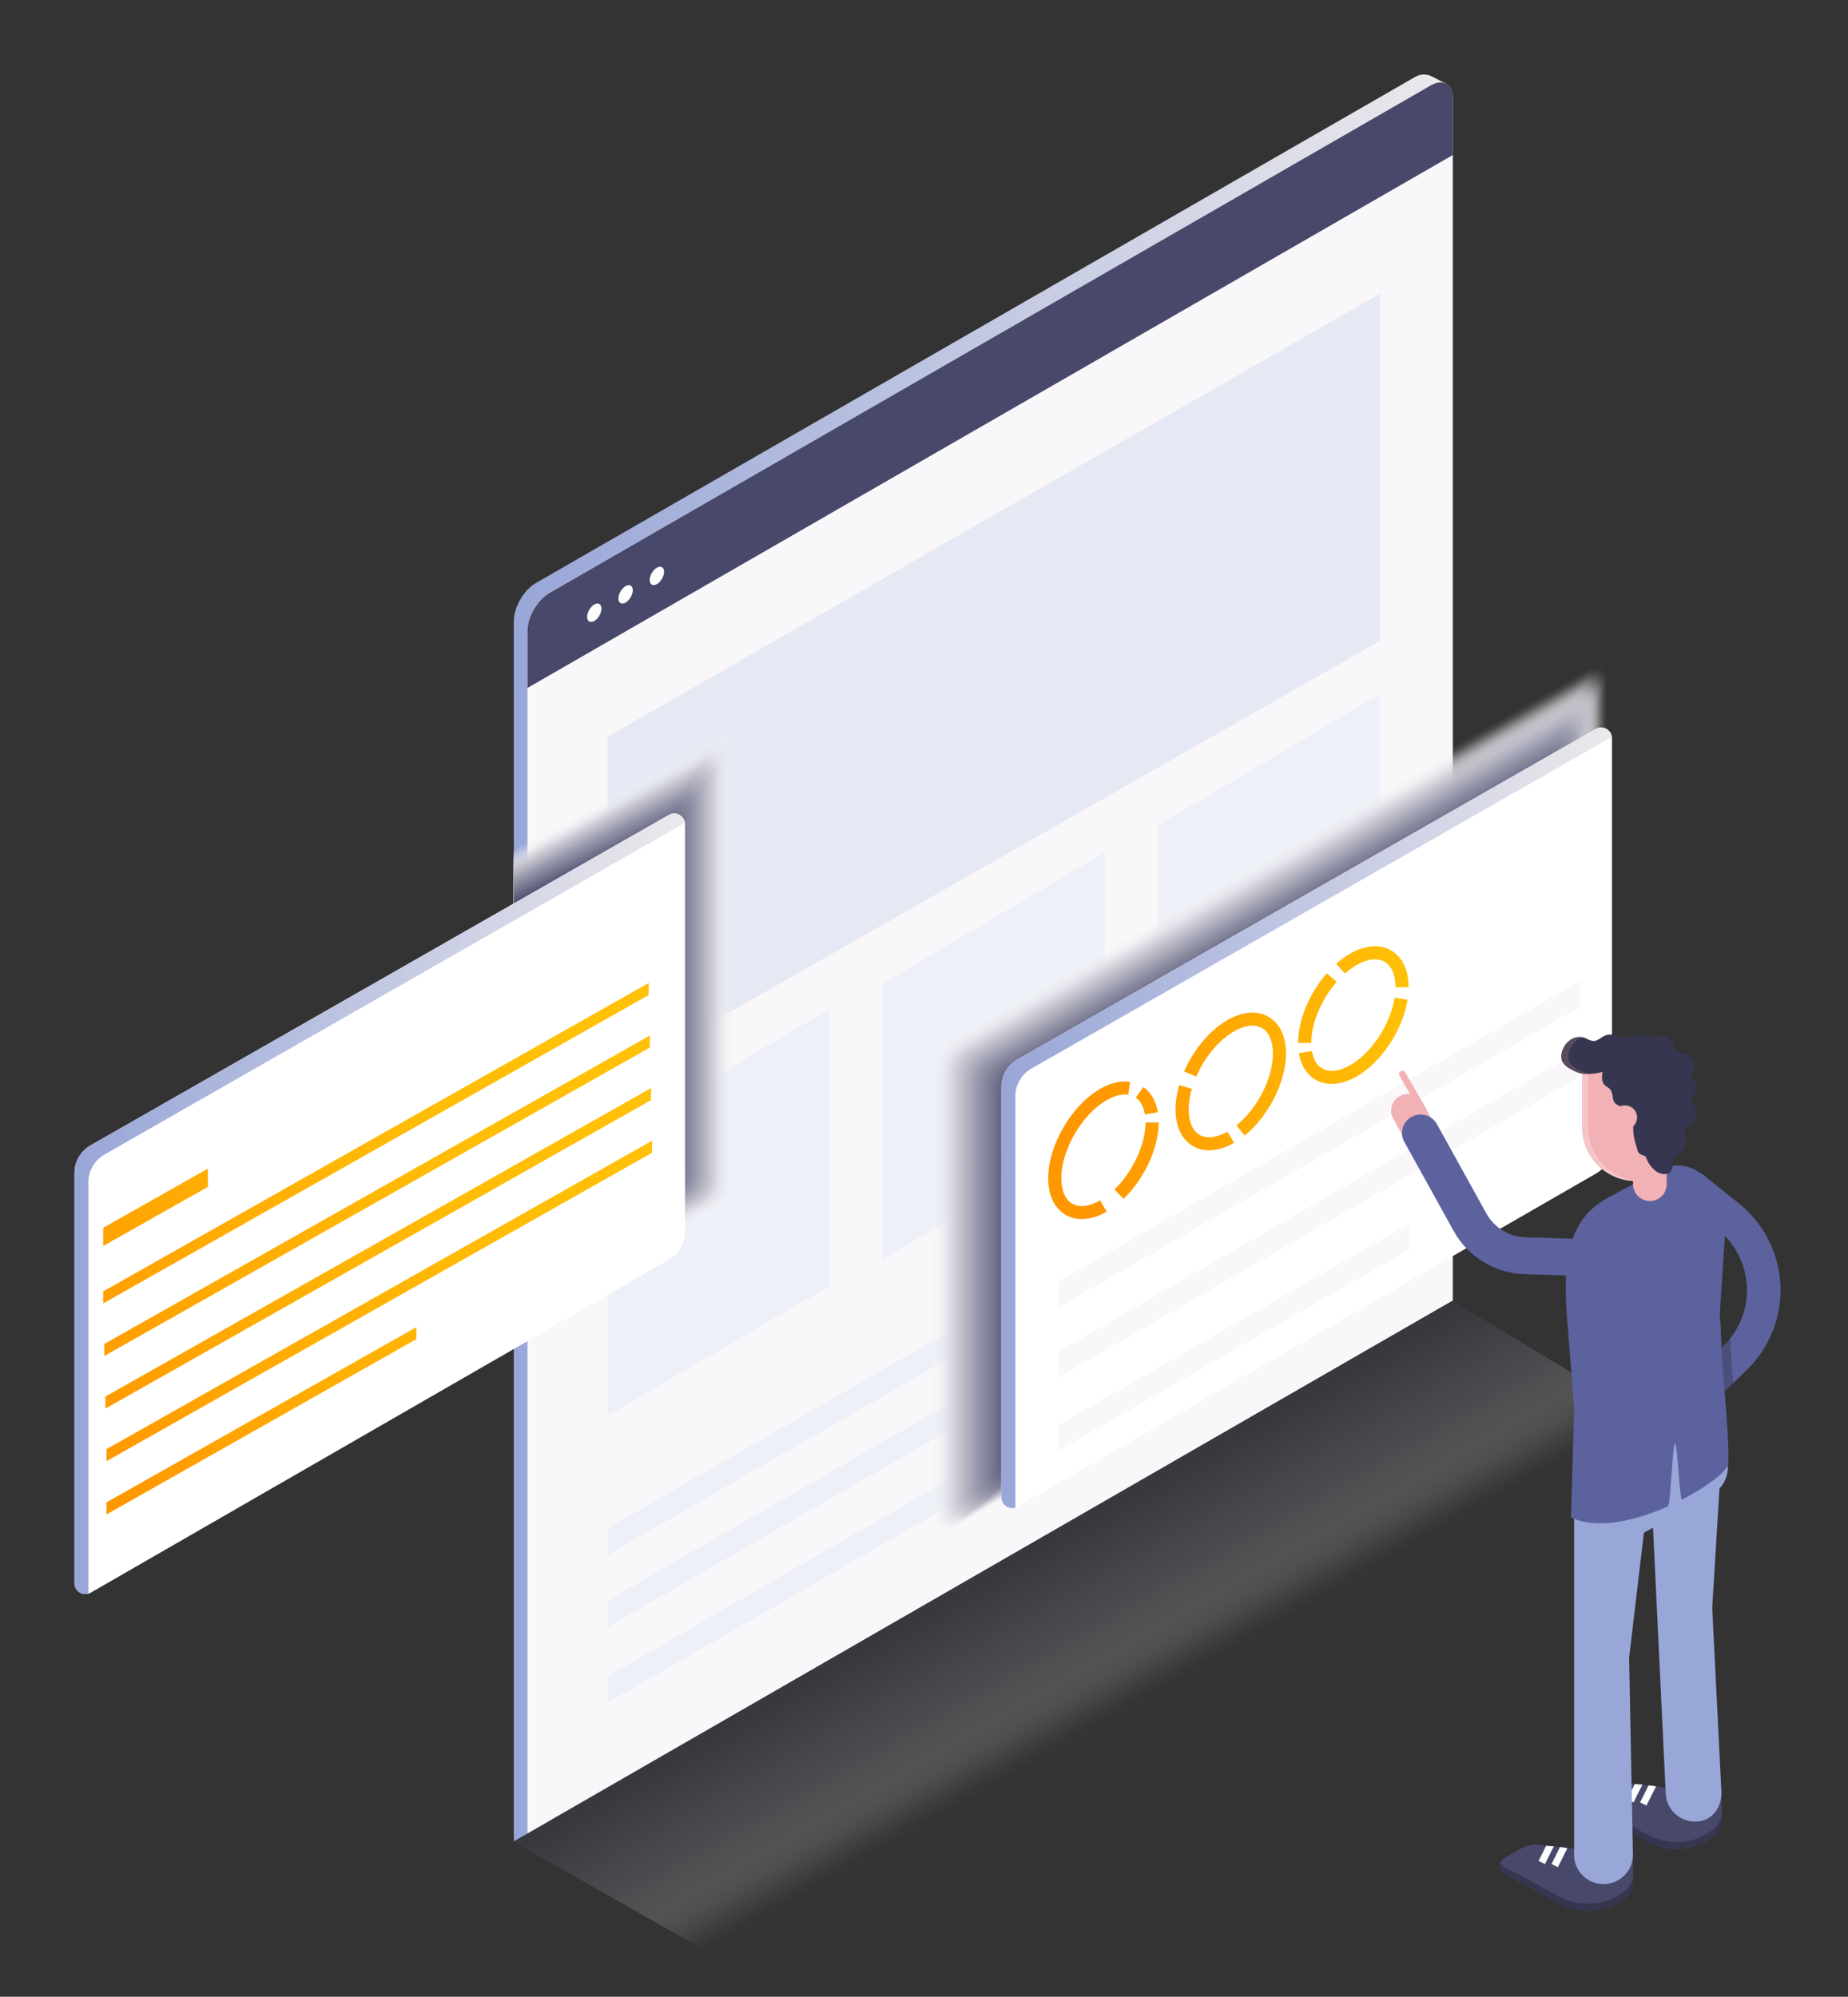 <?xml version="1.0" encoding="utf-8"?>
<!-- Generator: Adobe Illustrator 23.0.4, SVG Export Plug-In . SVG Version: 6.00 Build 0)  -->
<svg version="1.1" xmlns="http://www.w3.org/2000/svg" xmlns:xlink="http://www.w3.org/1999/xlink" x="0px" y="0px"
	 viewBox="0 0 580 626.56" style="enable-background:new 0 0 580 626.56;" xml:space="preserve">
<rect x="0" y="0" width="580" height="626.56" fill="#333333" stroke="none"/>
<style type="text/css">
	.st0{display:none;}
	.st1{opacity:0.22;}
	.st2{opacity:0;fill:#FFFFFF;}
	.st3{opacity:0.024;fill:#FBFBFB;}
	.st4{opacity:0.049;fill:#F6F6F8;}
	.st5{opacity:0.073;fill:#F2F2F4;}
	.st6{opacity:0.098;fill:#EDEDF0;}
	.st7{opacity:0.122;fill:#E9E9ED;}
	.st8{opacity:0.146;fill:#E4E4E9;}
	.st9{opacity:0.171;fill:#E0E0E6;}
	.st10{opacity:0.195;fill:#DBDBE2;}
	.st11{opacity:0.22;fill:#D7D7DE;}
	.st12{opacity:0.244;fill:#D2D2DB;}
	.st13{opacity:0.268;fill:#CECED7;}
	.st14{opacity:0.293;fill:#C9C9D3;}
	.st15{opacity:0.317;fill:#C5C5D0;}
	.st16{opacity:0.342;fill:#C1C1CC;}
	.st17{opacity:0.366;fill:#BCBCC8;}
	.st18{opacity:0.39;fill:#B8B8C5;}
	.st19{opacity:0.415;fill:#B3B3C1;}
	.st20{opacity:0.439;fill:#AFAFBE;}
	.st21{opacity:0.463;fill:#AAAABA;}
	.st22{opacity:0.488;fill:#A6A6B6;}
	.st23{opacity:0.512;fill:#A1A1B3;}
	.st24{opacity:0.537;fill:#9D9DAF;}
	.st25{opacity:0.561;fill:#9898AB;}
	.st26{opacity:0.585;fill:#9494A8;}
	.st27{opacity:0.61;fill:#8F8FA4;}
	.st28{opacity:0.634;fill:#8B8BA1;}
	.st29{opacity:0.658;fill:#86869D;}
	.st30{opacity:0.683;fill:#828299;}
	.st31{opacity:0.707;fill:#7E7E96;}
	.st32{opacity:0.732;fill:#797992;}
	.st33{opacity:0.756;fill:#75758E;}
	.st34{opacity:0.78;fill:#70708B;}
	.st35{opacity:0.805;fill:#6C6C87;}
	.st36{opacity:0.829;fill:#676783;}
	.st37{opacity:0.854;fill:#636380;}
	.st38{opacity:0.878;fill:#5E5E7C;}
	.st39{opacity:0.902;fill:#5A5A79;}
	.st40{opacity:0.927;fill:#555575;}
	.st41{opacity:0.951;fill:#515171;}
	.st42{opacity:0.976;fill:#4C4C6E;}
	.st43{fill:#48486A;}
	.st44{fill:url(#XMLID_12_);}
	.st45{fill:#F9F7F9;}
	.st46{fill:#FFFFFF;}
	.st47{fill:#E5E9F4;}
	.st48{fill:#EDF0F8;}
	.st49{fill:url(#SVGID_1_);}
	.st50{fill:url(#SVGID_2_);}
	.st51{fill:url(#SVGID_3_);}
	.st52{fill:url(#SVGID_4_);}
	.st53{fill:#363650;}
	.st54{fill:#5C629E;}
	.st55{fill:#99A7D8;}
	.st56{opacity:0.3;}
	.st57{fill:#231F20;}
	.st58{fill:#F2B1B5;}
	.st59{fill:#F5C5C8;}
	.st60{opacity:0.2;fill:#EF9EA3;}
</style>
<g id="Bg" class="st0">
</g>
<g id="Graphics">
	<g id="Layer_13">
	</g>
	<g id="Layer_5">
		<g class="st1">
			<polygon id="XMLID_720_" class="st2" points="161.24,577.72 223.65,613.38 517.31,445.25 456.23,408.58 			"/>
			<polygon class="st3" points="161.24,577.72 222.21,612.56 515.91,444.41 456.23,408.58 			"/>
			<polygon class="st4" points="161.24,577.72 220.78,611.74 514.51,443.57 456.23,408.58 			"/>
			<polygon class="st5" points="161.24,577.72 219.34,610.92 513.11,442.73 456.23,408.58 			"/>
			<polygon class="st6" points="161.24,577.72 217.91,610.1 511.71,441.89 456.23,408.58 			"/>
			<polygon class="st7" points="161.24,577.72 216.47,609.28 510.31,441.05 456.23,408.58 			"/>
			<polygon class="st8" points="161.24,577.72 215.04,608.46 508.91,440.21 456.23,408.58 			"/>
			<polygon class="st9" points="161.24,577.72 213.61,607.64 507.51,439.37 456.23,408.58 			"/>
			<polygon class="st10" points="161.24,577.72 212.17,606.81 506.11,438.53 456.23,408.58 			"/>
			<polygon class="st11" points="161.24,577.72 210.74,605.99 504.71,437.69 456.23,408.58 			"/>
			<polygon class="st12" points="161.24,577.72 209.3,605.17 503.31,436.84 456.23,408.58 			"/>
			<polygon class="st13" points="161.24,577.72 207.87,604.35 501.92,436 456.23,408.58 			"/>
			<polygon class="st14" points="161.24,577.72 206.43,603.53 500.52,435.16 456.23,408.58 			"/>
			<polygon class="st15" points="161.24,577.72 205,602.71 499.12,434.32 456.23,408.58 			"/>
			<polygon class="st16" points="161.24,577.72 203.56,601.89 497.72,433.48 456.23,408.58 			"/>
			<polygon class="st17" points="161.24,577.72 202.13,601.07 496.32,432.64 456.23,408.58 			"/>
			<polygon class="st18" points="161.24,577.72 200.69,600.25 494.92,431.8 456.23,408.58 			"/>
			<polygon class="st19" points="161.24,577.72 199.26,599.43 493.52,430.96 456.23,408.58 			"/>
			<polygon class="st20" points="161.24,577.72 197.82,598.61 492.12,430.12 456.23,408.58 			"/>
			<polygon class="st21" points="161.24,577.72 196.39,597.79 490.72,429.28 456.23,408.58 			"/>
			<polygon class="st22" points="161.24,577.72 194.96,596.97 489.32,428.44 456.23,408.58 			"/>
			<polygon class="st23" points="161.24,577.72 193.52,596.15 487.92,427.6 456.23,408.58 			"/>
			<polygon class="st24" points="161.24,577.72 192.09,595.33 486.52,426.75 456.23,408.58 			"/>
			<polygon class="st25" points="161.24,577.72 190.65,594.51 485.13,425.91 456.23,408.58 			"/>
			<polygon class="st26" points="161.24,577.72 189.22,593.69 483.73,425.07 456.23,408.58 			"/>
			<polygon class="st27" points="161.24,577.72 187.78,592.86 482.33,424.23 456.23,408.58 			"/>
			<polygon class="st28" points="161.24,577.72 186.35,592.04 480.93,423.39 456.23,408.58 			"/>
			<polygon class="st29" points="161.24,577.72 184.91,591.22 479.53,422.55 456.23,408.58 			"/>
			<polygon class="st30" points="161.24,577.72 183.48,590.4 478.13,421.71 456.23,408.58 			"/>
			<polygon class="st31" points="161.24,577.72 182.04,589.58 476.73,420.87 456.23,408.58 			"/>
			<polygon class="st32" points="161.24,577.72 180.61,588.76 475.33,420.03 456.23,408.58 			"/>
			<polygon class="st33" points="161.24,577.72 179.17,587.94 473.93,419.19 456.23,408.58 			"/>
			<polygon class="st34" points="161.24,577.72 177.74,587.12 472.53,418.35 456.23,408.58 			"/>
			<polygon class="st35" points="161.24,577.72 176.31,586.3 471.13,417.51 456.23,408.58 			"/>
			<polygon class="st36" points="161.24,577.72 174.87,585.48 469.73,416.66 456.23,408.58 			"/>
			<polygon class="st37" points="161.24,577.72 173.44,584.66 468.34,415.82 456.23,408.58 			"/>
			<polygon class="st38" points="161.24,577.72 172,583.84 466.94,414.98 456.23,408.58 			"/>
			<polygon class="st39" points="161.24,577.72 170.57,583.02 465.54,414.14 456.23,408.58 			"/>
			<polygon class="st40" points="161.24,577.72 169.13,582.2 464.14,413.3 456.23,408.58 			"/>
			<polygon class="st41" points="161.24,577.72 167.7,581.38 462.74,412.46 456.23,408.58 			"/>
			<polygon class="st42" points="161.24,577.72 166.26,580.56 461.34,411.62 456.23,408.58 			"/>
			<polygon id="XMLID_719_" class="st43" points="161.24,577.72 164.83,579.74 459.94,410.78 456.23,408.58 			"/>
		</g>
		<g id="XMLID_704_">
			
				<linearGradient id="XMLID_12_" gradientUnits="userSpaceOnUse" x1="286.244" y1="300.576" x2="578.638" y2="300.576" gradientTransform="matrix(-1 0 0 1 739.907 0)">
				<stop  offset="0" style="stop-color:#EBE9EC"/>
				<stop  offset="0.996" style="stop-color:#99A7D8"/>
			</linearGradient>
			<path id="XMLID_718_" class="st44" d="M161.27,194.86c0-4.36,3.11-9.72,6.91-11.91L444.21,24.1c1.58-0.91,3.53-0.96,5.16-0.13
				l4.3,2.2l-1.96,372.6c0,4.36-3.11,9.72-6.91,11.91L165.55,575.31l-4.28,2.47V194.86z"/>
			<path id="XMLID_717_" class="st45" d="M165.55,197.97c0-4.36,3.11-9.72,6.91-11.91l276.6-159.27c3.8-2.19,6.91-0.41,6.91,3.95
				v377.34L165.55,575.31V197.97z"/>
			<path id="XMLID_716_" class="st43" d="M172.47,186.06l276.6-159.27c3.8-2.19,6.91-0.41,6.91,3.95v17.9L165.55,215.87v-17.9
				C165.55,193.61,168.66,188.25,172.47,186.06z"/>
			<path id="XMLID_715_" class="st46" d="M206.17,178.13c1.24-0.71,2.25-0.13,2.25,1.3c0,1.42-1.02,3.16-2.26,3.87
				c-1.24,0.71-2.25,0.13-2.25-1.3S204.94,178.84,206.17,178.13z"/>
			<path id="XMLID_714_" class="st46" d="M196.35,183.91c1.24-0.71,2.25-0.13,2.25,1.3c0,1.42-1.02,3.16-2.26,3.88
				c-1.24,0.71-2.25,0.13-2.25-1.3C194.1,186.36,195.11,184.62,196.35,183.91z"/>
			<path id="XMLID_713_" class="st46" d="M186.52,189.68c1.24-0.71,2.25-0.13,2.25,1.3c0,1.42-1.02,3.16-2.26,3.88
				c-1.24,0.71-2.25,0.13-2.25-1.3C184.27,192.14,185.29,190.39,186.52,189.68z"/>
			<polygon id="XMLID_712_" class="st47" points="433.15,92.11 433.15,201.1 190.69,339.47 190.69,231.17 			"/>
			<g id="XMLID_708_">
				<polygon id="XMLID_711_" class="st48" points="433.5,339.65 433.5,348 190.69,487.89 190.69,479.59 				"/>
				<polygon id="XMLID_710_" class="st48" points="433.5,362.29 433.5,370.65 190.69,510.54 190.69,502.23 				"/>
				<polygon id="XMLID_709_" class="st48" points="433.5,386.07 433.5,394.42 190.69,534.31 190.69,526.01 				"/>
			</g>
			<polygon id="XMLID_707_" class="st48" points="433.15,217.73 433.15,304.66 363.45,345.39 363.45,259.03 			"/>
			<polygon id="XMLID_706_" class="st48" points="260.39,316.55 260.39,403.47 190.69,444.21 190.69,357.85 			"/>
			<polygon id="XMLID_705_" class="st48" points="346.77,267.41 346.77,354.33 277.07,395.07 277.07,308.71 			"/>
		</g>
	</g>
	<g id="Layer_6">
	</g>
	<g id="Layer_7">
	</g>
	<g id="Layer_9">
		<g>
			<g>
				<path id="XMLID_120_" class="st2" d="M296.29,324.92l202.84-115.89c2.54-1.46,5.72,0.35,5.72,3.27v143
					c0,3.98-2.13,7.65-5.6,9.65L296.41,481.76c-2.54,1.46-5.72-0.35-5.72-3.27V334.57C290.69,330.59,292.82,326.92,296.29,324.92z"
					/>
				<path class="st3" d="M296.93,325.21l201.76-115.28c2.53-1.45,5.69,0.35,5.69,3.25v142.23c0,3.96-2.12,7.61-5.57,9.6
					l-201.76,116.2c-2.53,1.45-5.69-0.35-5.69-3.25V334.81C291.35,330.86,293.48,327.2,296.93,325.21z"/>
				<path class="st4" d="M297.56,325.51l200.68-114.66c2.51-1.45,5.66,0.35,5.66,3.23v141.47c0,3.94-2.11,7.57-5.54,9.55
					L297.68,480.68c-2.51,1.45-5.66-0.35-5.66-3.23V335.06C292.02,331.12,294.13,327.49,297.56,325.51z"/>
				<path class="st5" d="M298.2,325.81l199.59-114.04c2.5-1.44,5.63,0.35,5.63,3.21v140.71c0,3.91-2.1,7.53-5.51,9.5L298.31,480.14
					c-2.5,1.44-5.63-0.35-5.63-3.21V335.3C292.69,331.39,294.79,327.77,298.2,325.81z"/>
				<path class="st6" d="M298.83,326.1l198.51-113.42c2.48-1.43,5.6,0.35,5.6,3.2v139.94c0,3.89-2.09,7.49-5.48,9.45L298.95,479.6
					c-2.48,1.43-5.6-0.35-5.6-3.2V335.55C293.35,331.66,295.44,328.06,298.83,326.1z"/>
				<path class="st7" d="M299.47,326.4L496.9,213.6c2.47-1.42,5.57,0.34,5.57,3.18v139.18c0,3.87-2.08,7.45-5.45,9.39l-197.43,113.7
					c-2.47,1.42-5.57-0.34-5.57-3.18V335.79C294.02,331.92,296.09,328.34,299.47,326.4z"/>
				<path class="st8" d="M300.11,326.69l196.35-112.18c2.46-1.42,5.54,0.34,5.54,3.16v138.42c0,3.85-2.07,7.41-5.42,9.34
					L300.22,478.51c-2.46,1.42-5.54-0.34-5.54-3.16V336.04C294.68,332.19,296.75,328.63,300.11,326.69z"/>
				<path class="st9" d="M300.74,326.99l195.26-111.56c2.44-1.41,5.51,0.34,5.51,3.14v137.65c0,3.83-2.05,7.37-5.39,9.29
					L300.86,477.97c-2.44,1.41-5.51-0.34-5.51-3.14V336.28C295.35,332.45,297.4,328.91,300.74,326.99z"/>
				<path class="st10" d="M301.38,327.29l194.18-110.95c2.43-1.4,5.48,0.34,5.48,3.13v136.89c0,3.81-2.04,7.33-5.36,9.24
					L301.49,477.43c-2.43,1.4-5.48-0.34-5.48-3.13V336.53C296.01,332.72,298.06,329.2,301.38,327.29z"/>
				<path class="st11" d="M302.01,327.58l193.1-110.33c2.42-1.39,5.45,0.34,5.45,3.11v136.13c0,3.79-2.03,7.29-5.33,9.19
					l-193.1,111.21c-2.42,1.39-5.45-0.34-5.45-3.11V336.77C296.68,332.98,298.71,329.48,302.01,327.58z"/>
				<path class="st12" d="M302.65,327.88l192.02-109.71c2.4-1.38,5.42,0.34,5.42,3.09v135.36c0,3.77-2.02,7.25-5.3,9.14
					L302.76,476.35c-2.4,1.38-5.41-0.33-5.41-3.09V337.01C297.35,333.25,299.37,329.77,302.65,327.88z"/>
				<path class="st13" d="M303.29,328.17l190.93-109.09c2.39-1.38,5.38,0.33,5.38,3.07v134.6c0,3.74-2.01,7.2-5.27,9.08
					L303.4,475.81c-2.39,1.38-5.38-0.33-5.38-3.07V337.26C298.01,333.52,300.02,330.05,303.29,328.17z"/>
				<path class="st14" d="M303.92,328.47L493.77,220c2.38-1.37,5.35,0.33,5.35,3.06v133.84c0,3.72-2,7.16-5.24,9.03L304.03,475.27
					c-2.38,1.37-5.35-0.33-5.35-3.06V337.5C298.68,333.78,300.68,330.34,303.92,328.47z"/>
				<path class="st15" d="M304.56,328.77l188.77-107.85c2.36-1.36,5.32,0.33,5.32,3.04v133.08c0,3.7-1.99,7.12-5.21,8.98
					L304.67,474.73c-2.36,1.36-5.32-0.33-5.32-3.04V337.75C299.34,334.05,301.33,330.63,304.56,328.77z"/>
				<path class="st16" d="M305.19,329.06l187.68-107.23c2.35-1.35,5.29,0.33,5.29,3.02v132.31c0,3.68-1.97,7.08-5.18,8.93
					L305.3,474.18c-2.35,1.35-5.29-0.33-5.29-3.02V337.99C300.01,334.31,301.99,330.91,305.19,329.06z"/>
				<path class="st17" d="M305.83,329.36l186.6-106.62c2.34-1.35,5.26,0.33,5.26,3V357.3c0,3.66-1.96,7.04-5.15,8.88l-186.6,107.47
					c-2.34,1.35-5.26-0.33-5.26-3v-132.4C300.68,334.58,302.64,331.2,305.83,329.36z"/>
				<path class="st18" d="M306.47,329.65l185.52-106c2.32-1.34,5.23,0.32,5.23,2.99v130.79c0,3.64-1.95,7-5.12,8.83L306.57,473.1
					c-2.32,1.34-5.23-0.32-5.23-2.99V338.48C301.34,334.84,303.29,331.48,306.47,329.65z"/>
				<path class="st19" d="M307.1,329.95l184.44-105.38c2.31-1.33,5.2,0.32,5.2,2.97v130.02c0,3.62-1.94,6.96-5.09,8.78
					L307.21,472.56c-2.31,1.33-5.2-0.32-5.2-2.97V338.73C302.01,335.11,303.95,331.77,307.1,329.95z"/>
				<path class="st20" d="M307.74,330.25l183.35-104.76c2.29-1.32,5.17,0.32,5.17,2.95V357.7c0,3.6-1.93,6.92-5.06,8.72
					l-183.35,105.6c-2.29,1.32-5.17-0.32-5.17-2.95v-130.1C302.67,335.38,304.6,332.05,307.74,330.25z"/>
				<path class="st21" d="M308.37,330.54L490.65,226.4c2.28-1.31,5.14,0.32,5.14,2.93v128.5c0,3.57-1.92,6.88-5.03,8.67
					L308.48,471.48c-2.28,1.31-5.14-0.32-5.14-2.93V339.22C303.34,335.64,305.26,332.34,308.37,330.54z"/>
				<path class="st22" d="M309.01,330.84L490.2,227.32c2.27-1.31,5.11,0.32,5.11,2.92v127.73c0,3.55-1.91,6.84-5,8.62L309.12,470.94
					c-2.27,1.31-5.11-0.32-5.11-2.92V339.46C304.01,335.91,305.91,332.62,309.01,330.84z"/>
				<path class="st23" d="M309.65,331.13l180.11-102.9c2.25-1.3,5.08,0.31,5.08,2.9V358.1c0,3.53-1.9,6.8-4.97,8.57L309.75,470.4
					c-2.25,1.3-5.08-0.31-5.08-2.9V339.7C304.67,336.17,306.57,332.91,309.65,331.13z"/>
				<path class="st24" d="M310.28,331.43l179.02-102.29c2.24-1.29,5.05,0.31,5.05,2.88v126.21c0,3.51-1.88,6.76-4.94,8.52
					l-179.02,103.1c-2.24,1.29-5.05-0.31-5.05-2.88V339.95C305.34,336.44,307.22,333.19,310.28,331.43z"/>
				<path class="st25" d="M310.92,331.73l177.94-101.67c2.23-1.28,5.02,0.31,5.02,2.86v125.44c0,3.49-1.87,6.71-4.91,8.47
					L311.02,469.31c-2.23,1.28-5.02-0.31-5.02-2.86V340.19C306,336.7,307.88,333.48,310.92,331.73z"/>
				<path class="st26" d="M311.55,332.02l176.86-101.05c2.21-1.28,4.99,0.31,4.99,2.85V358.5c0,3.47-1.86,6.67-4.88,8.42
					L311.66,468.77c-2.21,1.27-4.99-0.31-4.99-2.85V340.44C306.67,336.97,308.53,333.76,311.55,332.02z"/>
				<path class="st27" d="M312.19,332.32l175.78-100.43c2.2-1.27,4.96,0.31,4.96,2.83v123.92c0,3.45-1.85,6.63-4.86,8.36
					L312.29,468.23c-2.2,1.27-4.96-0.31-4.96-2.83V340.68C307.34,337.24,309.19,334.05,312.19,332.32z"/>
				<path class="st28" d="M312.83,332.61l174.69-99.81c2.19-1.26,4.93,0.31,4.93,2.81v123.15c0,3.43-1.84,6.59-4.82,8.31
					L312.93,467.69c-2.19,1.26-4.93-0.3-4.93-2.81V340.93C308,337.5,309.84,334.33,312.83,332.61z"/>
				<path class="st29" d="M313.46,332.91l173.61-99.19c2.17-1.25,4.9,0.3,4.9,2.79V358.9c0,3.4-1.83,6.55-4.79,8.26l-173.61,99.99
					c-2.17,1.25-4.9-0.3-4.9-2.79V341.17C308.67,337.77,310.49,334.62,313.46,332.91z"/>
				<path class="st30" d="M314.1,333.21l172.53-98.57c2.16-1.24,4.87,0.3,4.87,2.78v121.63c0,3.38-1.82,6.51-4.77,8.21L314.2,466.61
					c-2.16,1.24-4.87-0.3-4.87-2.78V341.42C309.33,338.03,311.15,334.91,314.1,333.21z"/>
				<path class="st31" d="M314.74,333.5l171.45-97.96c2.15-1.24,4.84,0.3,4.84,2.76v120.86c0,3.36-1.8,6.47-4.74,8.16l-171.45,98.74
					c-2.15,1.24-4.83-0.3-4.83-2.76V341.66C310,338.3,311.8,335.19,314.74,333.5z"/>
				<path class="st32" d="M315.37,333.8l170.36-97.34c2.13-1.23,4.8,0.3,4.8,2.74v120.1c0,3.34-1.79,6.43-4.71,8.11l-170.36,98.12
					c-2.13,1.23-4.8-0.3-4.8-2.74V341.9C310.67,338.56,312.46,335.48,315.37,333.8z"/>
				<path class="st33" d="M316.01,334.09l169.28-96.72c2.12-1.22,4.77,0.3,4.77,2.73v119.34c0,3.32-1.78,6.39-4.68,8.05
					l-169.28,97.49c-2.12,1.22-4.77-0.3-4.77-2.72V342.15C311.33,338.83,313.11,335.76,316.01,334.09z"/>
				<path class="st34" d="M316.64,334.39l168.2-96.1c2.11-1.21,4.74,0.29,4.74,2.71v118.57c0,3.3-1.77,6.35-4.65,8l-168.2,96.87
					c-2.11,1.21-4.74-0.29-4.74-2.71V342.39C312,339.1,313.77,336.05,316.64,334.39z"/>
				<path class="st35" d="M317.28,334.69l167.11-95.48c2.09-1.2,4.71,0.29,4.71,2.69v117.81c0,3.28-1.76,6.31-4.62,7.95
					L317.38,463.9c-2.09,1.2-4.71-0.29-4.71-2.69V342.64C312.66,339.36,314.42,336.33,317.28,334.69z"/>
				<path class="st36" d="M317.92,334.98l166.03-94.86c2.08-1.2,4.68,0.29,4.68,2.67v117.05c0,3.26-1.75,6.26-4.59,7.9
					l-166.03,95.62c-2.08,1.2-4.68-0.29-4.68-2.67V342.88C313.33,339.63,315.08,336.62,317.92,334.98z"/>
				<path class="st37" d="M318.55,335.28l164.95-94.25c2.06-1.19,4.65,0.29,4.65,2.66v116.28c0,3.23-1.74,6.22-4.56,7.85l-164.95,95
					c-2.06,1.19-4.65-0.29-4.65-2.66V343.13C314,339.89,315.73,336.9,318.55,335.28z"/>
				<path class="st38" d="M319.19,335.58l163.87-93.63c2.05-1.18,4.62,0.29,4.62,2.64v115.52c0,3.21-1.72,6.18-4.53,7.8
					l-163.87,94.38c-2.05,1.18-4.62-0.29-4.62-2.64V343.37C314.66,340.16,316.39,337.19,319.19,335.58z"/>
				<path class="st39" d="M319.82,335.87l162.78-93.01c2.04-1.17,4.59,0.28,4.59,2.62v114.76c0,3.19-1.71,6.14-4.5,7.75
					l-162.78,93.75c-2.04,1.17-4.59-0.28-4.59-2.62v-115.5C315.33,340.42,317.04,337.47,319.82,335.87z"/>
				<path class="st40" d="M320.46,336.17l161.7-92.39c2.02-1.17,4.56,0.28,4.56,2.6v113.99c0,3.17-1.7,6.1-4.47,7.69l-161.7,93.13
					c-2.02,1.17-4.56-0.28-4.56-2.6V343.86C315.99,340.69,317.69,337.76,320.46,336.17z"/>
				<path class="st41" d="M321.1,336.46l160.62-91.77c2.01-1.16,4.53,0.28,4.53,2.59v113.23c0,3.15-1.69,6.06-4.44,7.64
					l-160.62,92.5c-2.01,1.16-4.53-0.28-4.53-2.59V344.11C316.66,340.96,318.35,338.04,321.1,336.46z"/>
				<path class="st42" d="M321.73,336.76l159.54-91.15c2-1.15,4.5,0.28,4.5,2.57v112.47c0,3.13-1.68,6.02-4.41,7.59l-159.54,91.88
					c-2,1.15-4.5-0.28-4.5-2.57v-113.2C317.32,341.22,319,338.33,321.73,336.76z"/>
				<path id="XMLID_119_" class="st43" d="M322.37,337.06l158.45-90.53c1.98-1.14,4.47,0.28,4.47,2.55v111.7
					c0,3.11-1.67,5.98-4.38,7.54l-158.45,91.26c-1.98,1.14-4.47-0.28-4.47-2.55V344.59C317.99,341.49,319.66,338.62,322.37,337.06z"
					/>
			</g>
			<path id="XMLID_118_" class="st46" d="M319.31,332.44L500.8,228.74c2.27-1.31,5.12,0.32,5.12,2.92v127.94
				c0,3.56-1.91,6.85-5.01,8.64L319.42,472.77c-2.27,1.31-5.12-0.32-5.12-2.92V341.07C314.3,337.51,316.21,334.22,319.31,332.44z"/>
			<linearGradient id="SVGID_1_" gradientUnits="userSpaceOnUse" x1="314.299" y1="350.746" x2="505.875" y2="350.746">
				<stop  offset="3.802000e-03" style="stop-color:#99A7D8"/>
				<stop  offset="1" style="stop-color:#EBE9EC"/>
			</linearGradient>
			<path class="st49" d="M318.68,472.74V343.96c0-3.56,1.91-6.85,5.01-8.64l181.49-103.69c0.23-0.13,0.46-0.21,0.7-0.29
				c-0.23-2.41-2.9-3.86-5.08-2.61L319.31,332.44c-3.1,1.79-5.01,5.08-5.01,8.64v128.77c0,2.34,2.3,3.87,4.42,3.21
				C318.71,472.95,318.68,472.85,318.68,472.74z"/>
			<linearGradient id="SVGID_2_" gradientUnits="userSpaceOnUse" x1="328.971" y1="339.734" x2="442.101" y2="339.734">
				<stop  offset="0.15" style="stop-color:#FF9800"/>
				<stop  offset="1" style="stop-color:#FFC107"/>
			</linearGradient>
			<path class="st50" d="M388.06,353.14c6.63-5.36,11.45-14.84,11.45-22.54c0-3.89-1.23-6.74-3.46-8.02
				c-2.23-1.28-5.33-0.91-8.73,1.04c-4.75,2.72-9.19,8.03-11.88,14.2l-3.79-1.62c3.02-6.95,8.11-12.97,13.6-16.12
				c4.73-2.71,9.29-3.08,12.85-1.04c3.56,2.04,5.52,6.14,5.52,11.56c0,8.82-5.45,19.64-12.97,25.71L388.06,353.14z M379.5,360.95
				c2.45,0,5.11-0.78,7.82-2.34l-2.06-3.54c-3.4,1.95-6.5,2.32-8.73,1.04c-2.23-1.28-3.46-4.12-3.46-8.01c0-2.02,0.33-4.2,0.99-6.47
				l-3.96-1.13c-0.76,2.64-1.15,5.2-1.15,7.6c0,5.41,1.96,9.52,5.52,11.56C375.99,360.52,377.68,360.95,379.5,360.95z
				 M437.98,309.78h4.12c0-5.41-1.96-9.52-5.52-11.56c-3.56-2.04-8.12-1.67-12.85,1.04c-1.49,0.85-2.96,1.92-4.37,3.18l2.75,3.05
				c1.2-1.07,2.44-1.97,3.68-2.68c3.4-1.95,6.5-2.31,8.73-1.04C436.75,303.04,437.98,305.89,437.98,309.78z M407.42,327.28h4.12
				c0-6.11,3.14-13.64,8-19.2l-3.11-2.68C410.87,311.75,407.42,320.13,407.42,327.28z M417.96,340.12c2.46,0,5.13-0.78,7.83-2.33
				c7.75-4.43,14.47-14.57,15.99-24.09l-4.07-0.64c-1.34,8.41-7.22,17.32-13.98,21.19c-3.19,1.83-6.15,2.27-8.35,1.24
				c-1.91-0.9-3.17-2.86-3.64-5.68l-4.07,0.67c0.69,4.15,2.8,7.24,5.95,8.72C414.95,339.81,416.42,340.12,417.96,340.12z
				 M359.33,349.68l4.07-0.66c-0.58-3.53-2.17-6.28-4.59-7.95l-2.36,3.35C357.94,345.44,358.93,347.26,359.33,349.68z
				 M339.52,382.54c2.45,0,5.11-0.78,7.82-2.34l-2.06-3.54c-3.4,1.95-6.5,2.31-8.73,1.04c-2.23-1.28-3.46-4.12-3.46-8.02
				c0-8.84,6.52-20.05,14.25-24.47c2.46-1.41,4.79-2,6.76-1.71l0.61-4.04c-2.89-0.43-6.15,0.34-9.42,2.21
				c-8.99,5.15-16.31,17.71-16.31,28.01c0,5.41,1.96,9.52,5.52,11.56C336.01,382.11,337.7,382.54,339.52,382.54z M352.64,376.18
				c6.59-6.34,11.01-15.98,11.01-23.98h-4.12c0,6.86-4.01,15.52-9.76,21.05L352.64,376.18z"/>
			<g id="XMLID_75_">
				<polygon id="XMLID_78_" class="st45" points="495.78,307.9 495.78,315.99 332.17,410.25 332.17,402.21 				"/>
				<polygon id="XMLID_77_" class="st45" points="495.78,329.83 495.78,337.92 332.17,432.18 332.17,424.14 				"/>
				<polygon id="XMLID_76_" class="st45" points="442.1,384.12 442.1,392.21 332.17,455.2 332.17,447.16 				"/>
			</g>
		</g>
	</g>
	<g id="Layer_10">
	</g>
	<g id="Layer_11">
	</g>
	<g id="Layer_12">
		<g>
			<path class="st2" d="M161.05,416.96l65.02-36.7c3.26-1.88,5.26-5.33,5.26-9.06V232.82c0-2.73-2.99-4.44-5.37-3.07l-64.9,36.13
				V416.96z"/>
			<path class="st3" d="M161.06,416.47l64.5-36.42c3.23-1.86,5.22-5.28,5.22-8.98V233.62c0-2.71-2.96-4.4-5.33-3.04l-64.39,35.75
				V416.47z"/>
			<path class="st4" d="M161.07,415.97l63.99-36.14c3.2-1.84,5.17-5.24,5.17-8.91V234.41c0-2.69-2.94-4.36-5.28-3.01l-63.88,35.37
				V415.97z"/>
			<path class="st5" d="M161.08,415.48l63.48-35.86c3.17-1.83,5.13-5.19,5.13-8.83V235.2c0-2.66-2.91-4.33-5.24-2.99l-63.37,34.99
				V415.48z"/>
			<path class="st6" d="M161.09,414.98l62.97-35.58c3.15-1.81,5.08-5.15,5.08-8.76V235.99c0-2.64-2.89-4.29-5.19-2.96l-62.86,34.61
				V414.98z"/>
			<path class="st7" d="M161.11,414.49l62.46-35.3c3.12-1.8,5.04-5.1,5.04-8.68V236.79c0-2.62-2.86-4.25-5.15-2.94l-62.35,34.23
				V414.49z"/>
			<path class="st8" d="M161.12,413.99l61.94-35.02c3.09-1.78,4.99-5.06,4.99-8.61V237.58c0-2.6-2.84-4.22-5.1-2.91l-61.84,33.85
				V413.99z"/>
			<path class="st9" d="M161.13,413.5l61.43-34.74c3.06-1.77,4.95-5.01,4.95-8.53V238.37c0-2.57-2.81-4.18-5.06-2.89l-61.33,33.47
				V413.5z"/>
			<path class="st10" d="M161.14,413l60.92-34.46c3.04-1.75,4.91-4.97,4.91-8.45V239.17c0-2.55-2.79-4.14-5.01-2.86l-60.82,33.09
				V413z"/>
			<path class="st11" d="M161.15,412.51l60.41-34.18c3.01-1.73,4.86-4.93,4.86-8.38V239.96c0-2.53-2.76-4.1-4.97-2.83l-60.31,32.71
				V412.51z"/>
			<path class="st12" d="M161.16,412.01l59.9-33.9c2.98-1.72,4.82-4.88,4.82-8.3V240.75c0-2.5-2.74-4.07-4.92-2.81l-59.79,32.33
				V412.01z"/>
			<path class="st13" d="M161.17,411.52l59.39-33.62c2.96-1.7,4.77-4.84,4.77-8.23V241.55c0-2.48-2.71-4.03-4.88-2.78l-59.28,31.95
				V411.52z"/>
			<path class="st14" d="M161.18,411.02l58.87-33.35c2.93-1.69,4.73-4.79,4.73-8.15V242.34c0-2.46-2.69-3.99-4.83-2.76l-58.77,31.57
				V411.02z"/>
			<path class="st15" d="M161.19,410.53l58.36-33.07c2.9-1.67,4.69-4.75,4.69-8.07V243.13c0-2.44-2.66-3.96-4.79-2.73l-58.26,31.18
				V410.53z"/>
			<path class="st16" d="M161.2,410.03l57.85-32.79c2.87-1.66,4.64-4.7,4.64-8V243.92c0-2.41-2.64-3.92-4.74-2.71l-57.75,30.8
				V410.03z"/>
			<path class="st17" d="M161.21,409.54l57.34-32.51c2.85-1.64,4.6-4.66,4.6-7.92V244.72c0-2.39-2.61-3.88-4.7-2.68l-57.24,30.42
				V409.54z"/>
			<path class="st18" d="M161.22,409.04l56.83-32.23c2.82-1.62,4.55-4.61,4.55-7.85V245.51c0-2.37-2.59-3.84-4.65-2.66l-56.73,30.04
				V409.04z"/>
			<path class="st19" d="M161.23,408.55l56.31-31.95c2.79-1.61,4.51-4.57,4.51-7.77V246.3c0-2.34-2.56-3.81-4.61-2.63l-56.22,29.66
				V408.55z"/>
			<path class="st20" d="M161.24,408.05l55.8-31.67c2.77-1.59,4.47-4.52,4.47-7.7V247.1c0-2.32-2.54-3.77-4.56-2.6l-55.71,29.28
				V408.05z"/>
			<path class="st21" d="M161.25,407.56l55.29-31.39c2.74-1.58,4.42-4.48,4.42-7.62V247.89c0-2.3-2.51-3.73-4.52-2.58l-55.2,28.9
				V407.56z"/>
			<path class="st22" d="M161.26,407.06l54.78-31.11c2.71-1.56,4.38-4.43,4.38-7.54V248.68c0-2.28-2.49-3.7-4.47-2.55l-54.69,28.52
				V407.06z"/>
			<path class="st23" d="M161.27,406.57l54.27-30.83c2.68-1.55,4.33-4.39,4.33-7.47V249.48c0-2.25-2.46-3.66-4.43-2.53l-54.17,28.14
				V406.57z"/>
			<path class="st24" d="M161.28,406.07l53.75-30.55c2.66-1.53,4.29-4.35,4.29-7.39V250.27c0-2.23-2.44-3.62-4.38-2.5l-53.66,27.76
				V406.07z"/>
			<path class="st25" d="M161.29,405.58l53.24-30.27c2.63-1.51,4.25-4.3,4.25-7.32V251.06c0-2.21-2.41-3.58-4.34-2.48l-53.15,27.38
				V405.58z"/>
			<path class="st26" d="M161.3,405.08l52.73-29.99c2.6-1.5,4.2-4.26,4.2-7.24V251.86c0-2.18-2.39-3.55-4.29-2.45l-52.64,27V405.08z
				"/>
			<path class="st27" d="M161.32,404.59l52.22-29.71c2.57-1.48,4.16-4.21,4.16-7.16V252.65c0-2.16-2.36-3.51-4.25-2.42l-52.13,26.62
				V404.59z"/>
			<path class="st28" d="M161.33,404.09l51.71-29.44c2.55-1.47,4.11-4.17,4.11-7.09V253.44c0-2.14-2.34-3.47-4.2-2.4l-51.62,26.24
				V404.09z"/>
			<path class="st29" d="M161.34,403.6l51.2-29.16c2.52-1.45,4.07-4.12,4.07-7.01v-113.2c0-2.12-2.31-3.44-4.16-2.37l-51.11,25.86
				V403.6z"/>
			<path class="st30" d="M161.35,403.1l50.68-28.88c2.49-1.44,4.03-4.08,4.03-6.94V255.03c0-2.09-2.29-3.4-4.11-2.35l-50.6,25.48
				V403.1z"/>
			<path class="st31" d="M161.36,402.61l50.17-28.6c2.47-1.42,3.98-4.03,3.98-6.86V255.82c0-2.07-2.26-3.36-4.07-2.32l-50.09,25.1
				V402.61z"/>
			<path class="st32" d="M161.37,402.12l49.66-28.32c2.44-1.4,3.94-3.99,3.94-6.79v-110.4c0-2.05-2.24-3.32-4.02-2.3l-49.58,24.72
				V402.12z"/>
			<path class="st33" d="M161.38,401.62l49.15-28.04c2.41-1.39,3.9-3.94,3.9-6.71V257.41c0-2.02-2.21-3.29-3.98-2.27l-49.07,24.34
				V401.62z"/>
			<path class="st34" d="M161.39,401.13l48.64-27.76c2.38-1.37,3.85-3.9,3.85-6.63V258.2c0-2-2.19-3.25-3.93-2.24l-48.55,23.96
				V401.13z"/>
			<path class="st35" d="M161.4,400.63l48.12-27.48c2.36-1.36,3.81-3.86,3.81-6.56v-107.6c0-1.98-2.16-3.21-3.89-2.22l-48.04,23.58
				V400.63z"/>
			<path class="st36" d="M161.41,400.14l47.61-27.2c2.33-1.34,3.76-3.81,3.76-6.48V259.79c0-1.96-2.14-3.18-3.84-2.19l-47.53,23.2
				V400.14z"/>
			<path class="st37" d="M161.42,399.64l47.1-26.92c2.3-1.33,3.72-3.77,3.72-6.41V260.58c0-1.93-2.11-3.14-3.8-2.17l-47.02,22.82
				V399.64z"/>
			<path class="st38" d="M161.43,399.15l46.59-26.64c2.27-1.31,3.67-3.72,3.67-6.33v-104.8c0-1.91-2.09-3.1-3.75-2.14l-46.51,22.44
				V399.15z"/>
			<path class="st39" d="M161.44,398.65l46.08-26.36c2.25-1.29,3.63-3.68,3.63-6.26V262.17c0-1.89-2.06-3.06-3.71-2.12l-46,22.05
				V398.65z"/>
			<path class="st40" d="M161.45,398.16l45.57-26.08c2.22-1.28,3.59-3.63,3.59-6.18V262.96c0-1.86-2.04-3.03-3.66-2.09l-45.49,21.67
				V398.16z"/>
			<path class="st41" d="M161.46,397.66l45.05-25.8c2.19-1.26,3.54-3.59,3.54-6.1v-102c0-1.84-2.01-2.99-3.62-2.07l-44.98,21.29
				V397.66z"/>
			<path class="st42" d="M161.47,397.17l44.54-25.52c2.17-1.25,3.5-3.54,3.5-6.03V264.54c0-1.82-1.99-2.95-3.57-2.04l-44.47,20.91
				V397.17z"/>
			<path class="st43" d="M161.48,396.67l44.03-25.25c2.14-1.23,3.46-3.5,3.46-5.95V265.34c0-1.8-1.96-2.92-3.53-2.01l-43.96,20.53
				V396.67z"/>
		</g>
		<g>
			<path id="XMLID_157_" class="st46" d="M28.39,359.42l181.49-103.69c2.27-1.31,5.12,0.32,5.12,2.92v127.94
				c0,3.56-1.91,6.85-5.01,8.64L28.5,499.75c-2.27,1.31-5.12-0.32-5.12-2.92V368.05C23.38,364.49,25.29,361.2,28.39,359.42z"/>
			<linearGradient id="SVGID_3_" gradientUnits="userSpaceOnUse" x1="23.379" y1="377.726" x2="214.955" y2="377.726">
				<stop  offset="3.802000e-03" style="stop-color:#99A7D8"/>
				<stop  offset="1" style="stop-color:#EBE9EC"/>
			</linearGradient>
			<path class="st51" d="M27.75,499.72V370.94c0-3.56,1.91-6.85,5.01-8.64l181.49-103.69c0.23-0.13,0.46-0.21,0.7-0.29
				c-0.23-2.41-2.9-3.86-5.08-2.61L28.39,359.42c-3.1,1.79-5.01,5.08-5.01,8.64v128.77c0,2.34,2.3,3.87,4.42,3.21
				C27.79,499.93,27.75,499.83,27.75,499.72z"/>
			<linearGradient id="SVGID_4_" gradientUnits="userSpaceOnUse" x1="20.732" y1="437.778" x2="192.322" y2="338.896">
				<stop  offset="0" style="stop-color:#FF9800"/>
				<stop  offset="0.335" style="stop-color:#FFAC03"/>
				<stop  offset="0.704" style="stop-color:#FFBC06"/>
				<stop  offset="1" style="stop-color:#FFC107"/>
			</linearGradient>
			<path class="st52" d="M32.38,405.22l171.25-96.79l-0.05,3.8L32.38,409V405.22z M32.38,390.98l32.9-18.57l-0.06-5.7l-32.84,18.56
				V390.98z M32.74,425.49l171.2-96.77l0.05-3.8L32.74,421.71V425.49z M33.09,441.99l171.2-96.77l0.05-3.8L33.09,438.21V441.99z
				 M33.44,458.49l171.2-96.77l0.05-3.8L33.44,454.71V458.49z M33.44,475.2l97.2-54.97l0.05-3.8L33.44,471.4V475.2z"/>
		</g>
		<g id="XMLID_1_">
			<path id="XMLID_135_" class="st43" d="M540.35,561.32v9.63c0,2.38-1.28,4.58-3.35,5.78l-1.31,0.94
				c-5.7,3.29-12.71,3.39-18.51,0.28l-17.14-9.21c-2.02-1.08-2.05-3.94-0.06-5.07l0,0c3.26-1.85,7.13-4.66,10.64-4.2
				c1.65,0.21,3.28,0.51,4.94,0.51l7.94,1.07L540.35,561.32z"/>
			<path id="XMLID_134_" class="st53" d="M500.04,566.53l17.14,9.21c5.79,3.12,12.81,3.01,18.5-0.28l1.31-0.94
				c2.08-1.2,3.35-3.4,3.35-5.78v2.21c0,2.38-1.28,4.58-3.35,5.78l-1.31,0.94c-5.7,3.29-12.71,3.39-18.5,0.28l-17.14-9.21
				c-1.4-0.76-1.83-2.36-1.29-3.66C498.99,565.66,499.4,566.19,500.04,566.53z"/>
			<g id="XMLID_67_">
				<path id="XMLID_133_" class="st46" d="M512.69,565.57l-2-0.98l2.39-4.79c0.8,0.1,1.6,0.17,2.4,0.17L512.69,565.57z"/>
				<polygon id="XMLID_71_" class="st46" points="516.75,566.54 514.75,565.57 517.42,560.22 519.75,560.53 				"/>
			</g>
			<path id="XMLID_63_" class="st43" d="M512.55,580.68v9.63c0,2.38-1.28,4.58-3.35,5.78l-1.31,0.94
				c-5.7,3.29-12.71,3.39-18.51,0.28l-17.14-9.21c-2.02-1.08-2.05-3.94-0.06-5.07l0,0c3.26-1.85,7.13-4.66,10.64-4.2
				c1.64,0.21,3.28,0.51,4.94,0.51l7.94,1.07L512.55,580.68z"/>
			<path id="XMLID_59_" class="st53" d="M472.23,585.88l17.14,9.21c5.79,3.12,12.81,3.01,18.5-0.28l1.31-0.94
				c2.08-1.2,3.35-3.4,3.35-5.78v2.21c0,2.38-1.28,4.58-3.35,5.78l-1.31,0.94c-5.7,3.29-12.71,3.39-18.5,0.28l-17.14-9.21
				c-1.41-0.76-1.82-2.36-1.29-3.66C471.18,585.02,471.6,585.54,472.23,585.88z"/>
			<g id="XMLID_54_">
				<path id="XMLID_56_" class="st54" d="M534.5,441.01c1.32,0,2.64-0.49,3.66-1.47l9.87-9.46c7.29-6.98,11.22-16.75,10.76-26.79
					c-0.45-10.04-5.23-19.42-13.12-25.73l-10.95-8.76c-2.27-1.82-5.59-1.46-7.42,0.79c-1.83,2.25-1.47,5.54,0.79,7.35l10.95,8.76
					c5.54,4.43,8.89,11.01,9.21,18.06c0.32,7.05-2.44,13.9-7.55,18.8l-9.87,9.46c-2.1,2.01-2.15,5.32-0.13,7.4
					C531.74,440.48,533.12,441.01,534.5,441.01z"/>
			</g>
			<g id="XMLID_46_">
				<g id="XMLID_49_">
					<path id="XMLID_53_" class="st55" d="M532.02,571.59c5.1,0,8.26-4.1,8.26-9.15l-2.9-57.93l3.86-63.01
						c0-5.06-4.13-9.15-9.23-9.15c-5.1,0-15.02,4.1-15.02,9.15l5.79,120.93C522.79,567.49,526.92,571.59,532.02,571.59z"/>
				</g>
			</g>
			<g id="XMLID_35_">
				<g id="XMLID_38_">
					<path id="XMLID_39_" class="st55" d="M503.26,591.2c5.1,0,9.23-4.1,9.23-9.15l-1.18-61.92l6.97-59.01
						c0-5.06-9.93-9.15-15.02-9.15s-9.23,4.1-9.23,9.15v120.93C494.03,587.1,498.16,591.2,503.26,591.2z"/>
				</g>
			</g>
			<g id="XMLID_32_">
				<path id="XMLID_33_" class="st55" d="M538.35,431.13l3.96,29.11c0,3.68-1.98,7.08-5.19,8.92l-24.08,13.41
					c-6.44,3.69-14.5-0.92-14.5-8.3v-59.09c0-3.68-7.73-1.15-4.51-2.98l33.78-19.34C534.25,389.16,538.35,423.75,538.35,431.13z"/>
			</g>
			<g class="st56">
				<path class="st57" d="M530.83,432.02c-2.1,2.01-2.15,5.32-0.13,7.4c1.03,1.06,2.41,1.6,3.79,1.6c1.32,0,2.64-0.49,3.66-1.47
					l5.82-5.58c-0.14-1.56-0.25-2.78-0.31-3.39c-0.36-3.57-0.45-7.14-0.57-10.71c-0.73,0.94-1.51,1.86-2.39,2.7L530.83,432.02z"/>
			</g>
			<g id="XMLID_30_">
				<path id="XMLID_31_" class="st54" d="M541.57,384.38l-1.83,28.2c0.61,6,0.4,12.01,1.01,18.01c0.35,3.47,2.28,25.62,1.58,28.99
					c-0.45,2.16-6.44,6.88-14.42,10.99c-0.73,0.38-1.48-18.01-2.24-17.65c-0.7,0.34-1.42,19.43-2.15,19.75
					c-10.16,4.51-22.25,7.41-30.44,3.48c0,0,0.95-34.46,0.95-34.46l-1.68-21.49c-1.05-14.73-3.9-34.39,10.7-43.41
					c0.62-0.38,1.25-0.75,1.89-1.1l15.54-8.42c3.67-2.1,8.19-2.1,11.86,0h0C538.44,370.78,542.02,377.4,541.57,384.38z"/>
			</g>
			<g id="XMLID_27_">
				<g id="XMLID_28_">
					<path id="XMLID_29_" class="st58" d="M517.82,376.86c2.91,0,5.27-2.34,5.27-5.23v-20.56c0-2.89-2.36-5.23-5.27-5.23
						c-2.91,0-5.27,2.34-5.27,5.23v20.56C512.55,374.52,514.91,376.86,517.82,376.86z"/>
				</g>
			</g>
			<g id="XMLID_15_">
				<path id="XMLID_26_" class="st58" d="M513.76,370.6h8.81v-34.84h-26.01v17.64C496.56,362.89,504.26,370.6,513.76,370.6z"/>
			</g>
			<path id="XMLID_13_" class="st59" d="M498.49,335.76v18.1c0,9.25,7.56,16.74,16.88,16.74h-1.93c-9.32,0-16.88-7.49-16.88-16.74
				v-18.1H498.49z"/>
			<g id="XMLID_11_">
				<path class="st53" d="M490.65,328.86c1.31-2.65,4.32-4.44,7.3-2.94c1.4,0.71,2.37,1.09,3.74,0.26c1.82-1.1,2.28-1.8,4.73-1.47
					c1,0.14,2.31,1,3.23,0.98c2-0.05,3.29-1.61,5.61-0.92c1.79,0.53,2.04,0.63,3.88,0.4c1.28-0.16,2.5-0.17,3.72,0.32
					c2.37,0.95,2.21,2.71,3.57,4.3c1.14,1.35,2.77,0.45,4.14,1.7c1.17,1.07,1.53,2.91,0.87,4.34c-0.31,0.67-0.84,1.39-0.56,2.07
					c0.2,0.48,0.72,0.73,1.1,1.1c1.36,1.35,0.27,3.61-0.76,5.22c-0.2,0.31-0.41,0.65-0.39,1.03c0.02,0.49,0.4,0.87,0.7,1.26
					c1.41,1.84,1.12,4.74-0.63,6.26c-0.81,0.71-1.95,1.26-2.12,2.32c-0.09,0.58,0.16,1.16,0.31,1.73c0.57,2.2-0.58,4.72-2.63,5.75
					c-2.38,1.21-0.2,5.49-3.88,5.83c-2.88,0.27-5.52-3.28-6.13-5.69c0.09,0.36-1.86-0.64-2.02-0.82c-0.55-0.62-0.62-1.6-0.88-2.35
					c-0.53-1.58-0.83-2.97-0.94-4.67c-0.04-0.6,0.08-7.28-0.55-7.3c-1.27-0.04-2.57-0.08-3.75-0.54c-2.83-1.09-1.65-2.91-2.72-4.88
					c-0.52-0.96-1.75-1.16-2.33-2.13c-0.63-1.06-0.47-2.47-0.32-3.63c-2.52,0.54-5.66,1.08-8.11,0.03
					c-1.99-0.85-4.78-2.27-4.84-4.65C489.95,330.78,490.2,329.77,490.65,328.86z"/>
			</g>
			<path id="XMLID_9_" class="st60" d="M490.65,328.86c1.15-2.32,3.6-3.98,6.19-3.35c-1.7,0.41-3.16,1.71-3.96,3.35
				c-0.45,0.91-0.7,1.92-0.67,2.94c0.05,2.38,2.84,3.8,4.84,4.65c0.71,0.3,1.49,0.46,2.28,0.54c-1.57,0.13-3.14,0.04-4.51-0.54
				c-1.99-0.85-4.78-2.27-4.84-4.65C489.95,330.78,490.2,329.77,490.65,328.86z"/>
			<g id="XMLID_6_">
				<path id="XMLID_7_" class="st58" d="M506.16,350.65c0,2.09,1.71,3.79,3.82,3.79c2.11,0,3.82-1.7,3.82-3.79
					c0-2.09-1.71-3.79-3.82-3.79C507.87,346.86,506.16,348.56,506.16,350.65z"/>
			</g>
			<g id="XMLID_3_">
				<path id="XMLID_5_" class="st46" d="M484.89,584.92l-2-0.98l2.39-4.79c0.8,0.1,1.6,0.17,2.4,0.17L484.89,584.92z"/>
				<polygon id="XMLID_4_" class="st46" points="488.95,585.9 486.95,584.92 489.61,579.58 491.94,579.89 				"/>
			</g>
			<g>
				<path class="st58" d="M505.07,400.07c-0.06,0-0.12,0-0.17,0l-26.5-0.85c-8.97-0.29-17.23-5.31-21.57-13.09l-19.57-35.12
					c-1.4-2.51-0.48-5.68,2.06-7.07c2.54-1.39,5.73-0.48,7.14,2.04l19.57,35.11c2.56,4.59,7.43,7.55,12.72,7.72l26.5,0.85
					c2.9,0.09,5.17,2.5,5.08,5.37C510.22,397.85,507.89,400.07,505.07,400.07z"/>
			</g>
			<g>
				<path class="st54" d="M505.07,400.65c-0.06,0-0.13,0-0.19,0l-26.5-0.85c-9.17-0.3-17.63-5.43-22.06-13.39l-15.56-28.09
					c-1.56-2.8-0.54-6.32,2.28-7.86c2.82-1.55,6.37-0.53,7.93,2.26l15.56,28.1c2.46,4.42,7.14,7.26,12.23,7.42l26.5,0.85
					c3.22,0.1,5.75,2.78,5.64,5.97C510.8,398.18,508.2,400.65,505.07,400.65z"/>
			</g>
			<path class="st58" d="M447.09,349.05L447.09,349.05c-0.5,0.28-1.14,0.11-1.42-0.38l-6.45-11.14c-0.29-0.5-0.11-1.13,0.39-1.41
				l0,0c0.5-0.28,1.14-0.11,1.42,0.38l6.45,11.14C447.76,348.14,447.59,348.77,447.09,349.05z"/>
		</g>
	</g>
</g>
<g id="Text">
</g>
</svg>
